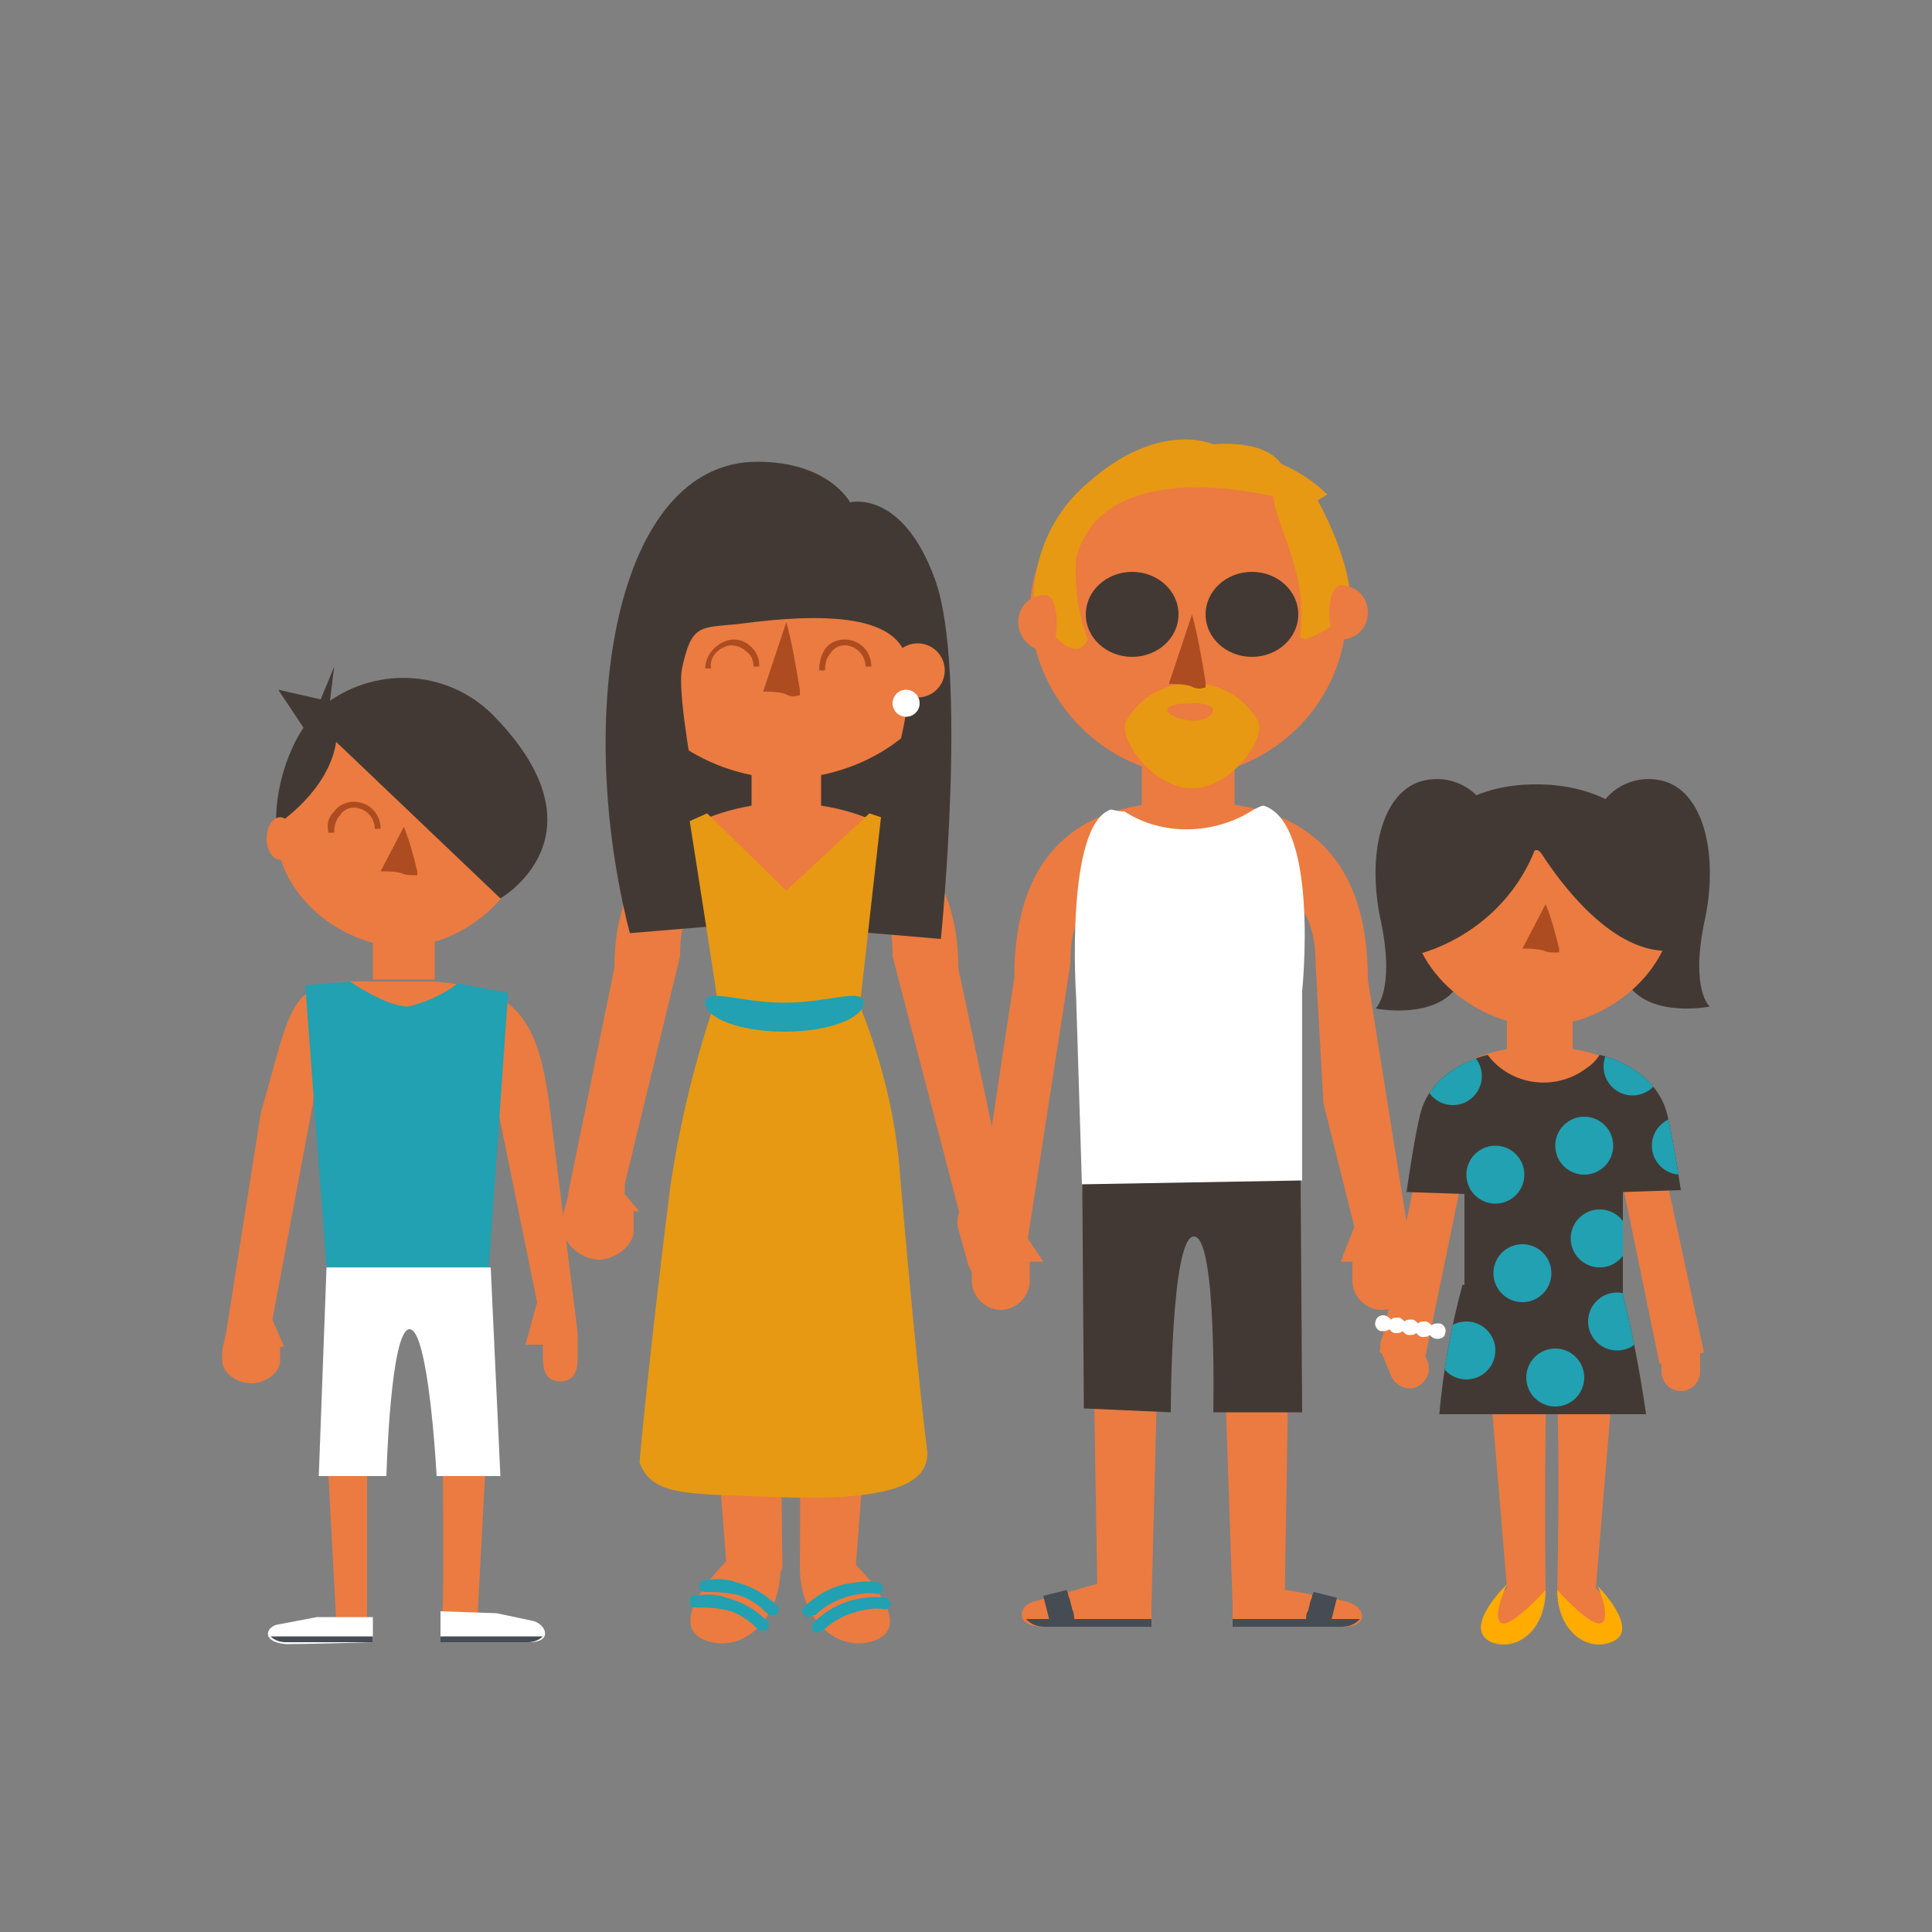 <?xml version="1.0" encoding="utf-8"?>
<!-- Generator: Adobe Illustrator 20.0.0, SVG Export Plug-In . SVG Version: 6.00 Build 0)  -->
<svg version="1.1" id="Calque_1" xmlns="http://www.w3.org/2000/svg" xmlns:xlink="http://www.w3.org/1999/xlink" x="0px" y="0px"
	 viewBox="0 0 100 100" style="enable-background:new 0 0 100 100;" xml:space="preserve">
<rect x="0" y="0" width="100" height="100" fill="#808080" stroke="none"/>
<style type="text/css">
	.st0{fill:#EB7B40;}
	.st1{fill:#433934;}
	.st2{fill:#E79913;}
	.st3{fill:#FFFFFF;}
	.st4{fill:#454C53;}
	.st5{fill:#AD4C21;}
	.st6{fill:#21A1B1;}
	.st7{fill:#FFAB00;}
	.st8{clip-path:url(#SVGID_2_);}
</style>
<title>minots</title>
<g>
	<g>
		<g>
			<path class="st0" d="M66.7,70.3c0,0-0.2,12.1-0.2,12.2c-0.9,0.3-1.8,0.5-2.7,0.6l-0.4-11.8"/>
			<path class="st0" d="M56.6,70.3c0,0,0.2,12.1,0.2,12.2c0.9,0.3,1.9,0.5,2.8,0.6l0.3-11.8"/>
			<g>
				<g>
					<polygon class="st1" points="47.7,45 48.4,38.7 40.8,34.1 33.2,34.8 33.1,45 					"/>
					<path class="st0" d="M29.4,61.8l2.4,1.7l3.4-14c0-3.9,1.9-3.4,5.8-3.4v0c3.7,0,5.2-0.4,5.2,3.4L50,64.1l2.5-0.3l-2.9-13.7
						c0-4.9-2.6-7.7-7.1-8.4v-2.5h-3.6v2.5c-4.5,0.8-7.1,3.5-7.1,8.4L29.4,61.8z"/>
					<path class="st0" d="M40.5,81.1c0,0-0.9,3-3.7,2.6c-1.7-0.3,0.8-2.7,0.8-2.7l-1.3-16.9l4.4,0.1C40.3,70.3,40.5,81.1,40.5,81.1z
						"/>
					<path class="st0" d="M37.2,83.5c0.6,0.4,3.2-2.4,3.2-2.4c0,2.9-2.1,4.5-3.9,3.8c-2.3-0.9,1.3-4.3,1.3-4.3S36.6,83.1,37.2,83.5z
						"/>
					<path class="st0" d="M41.4,81.1c0,0,0.9,3,3.7,2.6c1.7-0.3-0.8-2.7-0.8-2.7l1.3-16.9l-4.4,0.1C41.5,70.3,41.4,81.1,41.4,81.1z"
						/>
					<path class="st0" d="M44.6,83.5c-0.6,0.4-3.2-2.4-3.2-2.4c0,2.9,2.1,4.5,3.9,3.8c2.3-0.9-1.3-4.1-1.3-4.1S45.2,83.1,44.6,83.5z
						"/>
					<path class="st0" d="M40.7,28.3c4.5,0,8.1,2.7,8.1,6c0,3.3-4.2,6-8.1,6s-8.1-2.7-8.1-6C32.5,31,36.2,28.3,40.7,28.3z"/>
					<path class="st0" d="M49.6,63.6c-0.2-0.8,0.3-1.5,1-1.7l0,0c0.8-0.2,1.5,0.3,1.7,1l0.5,1.8c0.2,0.8-0.3,1.5-1,1.7l0,0
						c0,0,0,0,0,0c-0.8,0.2-1.5-0.3-1.7-1L49.6,63.6z"/>
					<path class="st0" d="M32.3,61.9c0.2-0.8-0.3-1.5-1-1.7l0,0c-0.8-0.2-1.5,0.3-1.7,1L29.1,63c-0.2,0.8,0.3,1.5,1,1.7l0,0
						c0,0,0,0,0,0c0.8,0.2,1.5-0.3,1.7-1L32.3,61.9z"/>
					<path class="st1" d="M48.7,48.6c0,0,1.4-13.9-0.3-18.6S44,26,44,26s-1.1-2.1-4.8-2.1c-7.4,0-9.5,13.1-6.6,24.4l4.8-0.4
						c-0.3-1.3-2.5-11.5-2.1-13.3c0.5-2.3,0.9-2.1,2.9-2.3c5.2-0.7,8.6-0.3,8.8,2.2c0.5,4.6-4.2,13.6-4.2,13.6L48.7,48.6z"/>
					<path class="st2" d="M35.7,42.5l0.9-0.4l4.1,4l4.3-4l0.6,0.2l-1.1,9.8c0-0.1,0,0,0.1,0.2c1.1,2.8,1.8,5.7,2,8.7
						C47,65.7,47.6,72,48,75.2c0,1.3-1.1,2.5-7.5,2.3c-4.9-0.2-6.7,0-7.4-1.8c0.3-3.4,1-9.6,1.6-14.3c0.5-3.4,1.3-6.6,2.4-9.8
						C37.1,51.4,35.7,42.5,35.7,42.5z"/>
				</g>
				<g>
					<path class="st0" d="M53.3,31.8c0-4.5,3.7-8.2,8.2-8.2s8.2,3.7,8.2,8.2c-0.1,4.5-3.7,8.1-8.1,8.4
						C57.1,39.9,53.6,36.3,53.3,31.8L53.3,31.8z"/>
					<rect x="59.1" y="39.6" class="st0" width="4.8" height="2.4"/>
					<path class="st0" d="M52.5,50.6l-2.1,13.9l-0.1,1.1v0.7c0,0.8,0.7,1.5,1.5,1.5s1.5-0.7,1.5-1.5v-1H54l-0.8-1.2l2.2-14.2
						c0-4.1,2.2-4,6.3-4l0.1-0.2c4.1,0,6.3,0.2,6.3,4.3l0.4,7.1l1.6,6.4l-0.7,1.8H70v1c0,0.8,0.7,1.5,1.5,1.5c0.8,0,1.5-0.7,1.5-1.5
						v-1.8l-2.2-13.8c0-6.1-3-9.2-9.1-9.2h-0.1C55.5,41.4,52.5,44.5,52.5,50.6z"/>
					<path class="st1" d="M56,58.4l0.1,14.5l4.5,0.2c0,0,0-9.1,1.2-9.1c1.2,0,1,9.1,1,9.1h4.6l-0.1-14.7L56,58.4z"/>
					<path class="st3" d="M57.5,41.9c-2.4,0.8-1.8,9.7-1.8,9.7l0.3,9.7l11.4-0.2l0-9.8c0,0,0.9-8.7-2-9.6c-0.1,0-0.3,0.1-0.5,0.2
						c-2,1.3-4.7,1.4-6.7,0.1C57.8,42,57.6,41.9,57.5,41.9z"/>
					<g>
						<path class="st0" d="M63.8,82.1v2.1c0,0,4.2,0,5.7,0c1.5,0,1.1-1.1,0.2-1.3c-0.8-0.2-3.1-0.6-3.1-0.6L63.8,82.1z"/>
						<path class="st4" d="M63.8,83.8v0.4c0,0,4.1,0,5.6,0c0.4,0,0.7-0.1,1-0.4H63.8z"/>
						<path class="st4" d="M67.6,83.9c0.4,0,1.3,0,1.3,0l0.3-1.2c0,0-0.8-0.2-1.2-0.3l-0.1,0.2c0.1-0.1-0.1,0.3-0.1,0.4
							c0,0-0.1,0.4-0.1,0.4C67.6,83.5,67.6,83.7,67.6,83.9z"/>
					</g>
					<g>
						<path class="st0" d="M59.6,82.2v2c0,0-4.1,0-5.6,0c-1.5,0-1.3-1.1-0.5-1.3s3.2-0.9,3.2-0.9L59.6,82.2z"/>
						<path class="st4" d="M59.6,83.8v0.4c0,0-4,0-5.5,0c-0.4,0-0.7-0.1-1-0.4H59.6z"/>
						<path class="st4" d="M55.6,83.9c-0.4,0-1.3-0.1-1.3-0.1L54,82.6c0,0,0.8-0.2,1.2-0.3l0.1,0.2c-0.1-0.1,0.1,0.3,0.1,0.4
							c0,0,0.1,0.4,0.1,0.4C55.6,83.5,55.6,83.7,55.6,83.9z"/>
					</g>
					<path class="st2" d="M61.7,40.8c2.1,0,3.9-2.7,3.4-3.5c-0.7-1.2-2-2-3.4-1.9c-1.4-0.1-2.7,0.7-3.4,1.9
						C57.8,38.1,59.6,40.8,61.7,40.8z M61.8,37.3c-1.2,0-2.4-0.9,0-0.9C63.4,36.4,62.8,37.3,61.8,37.3L61.8,37.3z"/>
					<path class="st2" d="M68.2,25.9l0.5-0.3c-0.7-0.7-1.5-1.2-2.4-1.6c-0.9-1.3-3.5-1-3.5-1s-2.8-1.3-6.5,2c-1.9,1.6-2.9,4-2.8,6.5
						c0,0,2,3.3,2.8,1.6c-0.5-1.3-0.7-2.8-0.6-4.2c1.4-5.5,10.2-3.2,10.2-3.2c0.2,1.7,1.8,3.9,1.4,7.1c-0.1,1,2.6-1.1,2.6-1.1
						C70.1,29.2,68.2,25.9,68.2,25.9z"/>
				</g>
			</g>
			<path class="st5" d="M37.9,33.1c0.4,0,0.7,0.1,1,0.4c0.3,0.3,0.4,0.6,0.4,1H39c0-0.3-0.1-0.6-0.4-0.8c-0.2-0.2-0.5-0.3-0.8-0.3
				c-0.6,0.1-1.1,0.6-1,1.2h-0.3C36.5,33.9,37.1,33.2,37.9,33.1z"/>
			<path class="st5" d="M42.7,33.6c0.2-0.3,0.6-0.5,1-0.5c0.8,0,1.4,0.6,1.4,1.4h-0.3c0-0.6-0.5-1.1-1.1-1.1c-0.3,0-0.6,0.2-0.7,0.4
				c-0.2,0.2-0.3,0.5-0.3,0.9h-0.3C42.4,34.3,42.5,33.9,42.7,33.6z"/>
			<path class="st5" d="M60.5,35.4c0.4,0,0.7,0,1.1,0.1c0.2,0.1,0.4,0.2,0.7,0.1c0.1,0,0.1,0,0.1-0.1c0-0.1,0-0.2,0-0.2
				c-0.2-1.2-0.4-2.4-0.7-3.5L60.5,35.4z"/>
			<path class="st5" d="M39.5,35.8c0.4,0,0.7,0,1.1,0.1c0.2,0.1,0.4,0.2,0.7,0.1c0.1,0,0.1,0,0.1-0.1c0-0.1,0-0.2,0-0.2
				c-0.2-1.2-0.4-2.4-0.7-3.5L39.5,35.8z"/>
			<path class="st0" d="M69.4,30.3L69.4,30.3c0.8,0,1.4,0.6,1.4,1.4c0,0.8-0.6,1.4-1.4,1.4C68.6,33.1,68.6,30.3,69.4,30.3z"/>
			<path class="st0" d="M52.7,32.2c0-0.8,0.6-1.4,1.4-1.4c0.8,0,0.8,2.9,0,2.9l0,0C53.4,33.7,52.7,33,52.7,32.2
				C52.7,32.2,52.7,32.2,52.7,32.2z"/>
			<circle class="st0" cx="47.5" cy="34.7" r="1.4"/>
			<ellipse class="st1" cx="64.8" cy="31.8" rx="2.4" ry="2.2"/>
			<ellipse class="st1" cx="58.6" cy="31.8" rx="2.4" ry="2.2"/>
		</g>
		<path class="st6" d="M40.6,51.9c2.3,0,4.1-0.8,4.1,0s-1.8,1.5-4.1,1.5c-2.3,0-4.1-0.7-4.1-1.5S38.3,51.9,40.6,51.9z"/>
		<path class="st0" d="M29.4,61.9l-0.2,1.1v0.7c0,0.8,1,1.5,1.8,1.5s1.8-0.7,1.8-1.5v-1h0.3l-1.2-1.4"/>
		<g>
			<path class="st0" d="M22.9,73.4c0,0,0.1,9.3,0,9.9C22.8,84,24.7,84,24.7,84l0.5-9.4"/>
			<path class="st0" d="M19,74.5c0,0,0,8.9,0,9.4c0,0.6-1.6,0-1.6,0l-0.5-9.4"/>
			<path class="st0" d="M20.8,37c3.6,0,6.5,2.7,6.5,6s-3.4,6-6.5,6s-6.5-2.7-6.5-6S17.3,37,20.8,37z"/>
			<rect x="19.3" y="48.1" class="st0" width="3.2" height="2.6"/>
			<path class="st0" d="M13.5,57.6L11.7,69l-0.2,0.9v0.5c0,0.7,0.8,1.2,1.5,1.2c0.7,0,1.5-0.5,1.5-1.2v-0.7h0.2l-0.6-1.4l2.1-11.2
				c0-3.3,9.5-3.3,9.5,0l2.1,10.3l-0.6,2.2h0.9v0.7c0,0.7,0.2,1.2,0.9,1.2c0.7,0,0.9-0.5,0.9-1.2V69l-1.4-11.3
				c-0.6-5.1-1.8-6.6-6.1-6.9h-3.2C14.9,50.7,15.2,51.7,13.5,57.6z"/>
			<path class="st3" d="M16.9,65.6l-0.4,10.8h3.5c0,0,0.2-7.6,1.2-7.6c1,0,1.4,7.6,1.4,7.6h3.3l-0.5-10.8H16.9z"/>
			<g>
				<path class="st3" d="M22.8,83.4V85c0,0,3.4,0,4.6,0c1.2,0,0.9-0.9,0.2-1.1l-1.9-0.4L22.8,83.4z"/>
				<path class="st4" d="M22.8,84.7V85c0,0,3.3,0,4.5,0c0.3,0,0.6-0.1,0.8-0.3H22.8z"/>
			</g>
			<g>
				<path class="st3" d="M19.3,83.7V85c0,0-3.3,0.1-4.5,0.1c-1.2-0.1-1.1-0.8-0.5-1l2.1-0.4H19.3z"/>
				<path class="st4" d="M19.3,84.7V85c0,0-3.3,0-4.5,0c-0.3,0-0.6-0.1-0.8-0.3H19.3z"/>
			</g>
			<path class="st1" d="M16.9,36.4c2.7-2,6.5-1.7,8.8,0.8c5.8,6.1,0.2,9.3,0.2,9.3l-8.5-8.1c-0.4,2.6-3.1,4.3-3.1,4.3
				C14.2,40.4,15.3,37.5,16.9,36.4z"/>
			<path class="st6" d="M15.8,51l2.3-0.2c0,0,1.9,1.3,3,1.3c0.9-0.2,1.8-0.6,2.6-1.2l2.6,0.5l-1,14.2h-8.4L15.8,51z"/>
			<ellipse class="st0" cx="14.5" cy="43.4" rx="0.7" ry="1.1"/>
		</g>
		<g>
			<path class="st1" d="M82.9,42c0,0,0.2,7.3,1.4,9c1.2,1.7,4.2,1.1,4.2,1.1s-1-0.8-0.3-4.3c0.8-3.5,0-6.9-2.2-7.4
				c-1.3-0.3-2.6,0.3-3.2,1.4"/>
			<path class="st1" d="M76.8,42.1c0,0-0.2,7.3-1.4,9c-1.2,1.7-4.2,1.1-4.2,1.1s1-0.9,0.3-4.4c-0.8-3.5,0-6.9,2.2-7.4
				c1.3-0.3,2.6,0.3,3.2,1.4"/>
			<path class="st0" d="M71.4,70l2.3,0.6l2.2-10.7c0-2.8,1.4-1.3,4.1-1.3c0,0,3.7-1.4,3.7,1.3l2.2,10.7l2.3-0.6l-2.1-9.7
				c0-3.5-1.4-5.5-4.7-6v-2.9H78v2.9c-3.3,0.6-4.6,2.5-4.6,6L71.4,70z"/>
			<path class="st0" d="M80,82.3c0,0-0.6,2.1-2.6,1.8c-1.2-0.2,0.6-1.9,0.6-1.9l-1-12h3.1C79.9,74.6,80,82.3,80,82.3z"/>
			<path class="st7" d="M77.7,84c0.5,0.3,2.3-1.7,2.3-1.7c0,2.1-1.5,3.2-2.8,2.7C75.6,84.3,78,82,78,82S77.2,83.7,77.7,84z"/>
			<path class="st0" d="M80.6,82.3c0,0,0.6,2.1,2.6,1.8c1.2-0.2-0.6-1.9-0.6-1.9l1-12h-3.1C80.8,74.6,80.6,82.3,80.6,82.3z"/>
			<path class="st7" d="M82.9,84c-0.5,0.3-2.3-1.7-2.3-1.7c0,2.1,1.5,3.2,2.8,2.7c1.6-0.6-0.7-2.9-0.7-2.9S83.4,83.7,82.9,84z"/>
			<path class="st0" d="M79.8,40.7c3.7,0,6.8,2.8,6.8,6.2c0,3.4-3.5,6.2-6.8,6.2s-6.8-2.8-6.8-6.2C73.1,43.4,76.1,40.7,79.8,40.7z"
				/>
			<path class="st0" d="M86,69.6C86,69.6,86,69.6,86,69.6c0-0.6,0.5-1,1-1l0,0c0,0,0,0,0,0c0.6,0,1,0.5,1,1V71c0,0,0,0,0,0
				c0,0.6-0.5,1-1,1l0,0c0,0,0,0,0,0c-0.6,0-1-0.5-1-1V69.6z"/>
			<path class="st0" d="M73.4,69.3C73.4,69.3,73.4,69.3,73.4,69.3c-0.2-0.5-0.8-0.8-1.3-0.6l0,0c0,0,0,0,0,0
				c-0.5,0.2-0.8,0.8-0.6,1.3l0.5,1.2c0,0,0,0,0,0c0.2,0.5,0.8,0.8,1.3,0.6l0,0c0,0,0,0,0,0c0.5-0.2,0.8-0.8,0.6-1.3L73.4,69.3z"/>
			<path class="st1" d="M75.7,66.5c-0.6,2.2-1,4.4-1.2,6.7h10.7c-0.3-2.1-0.7-4.2-1.2-6.2v-5.3l3-0.1c-0.2-1.3-0.4-2.6-0.7-3.9
				c-0.6-2.5-3.5-3.1-3.5-3.1l0,0c-0.2,0.3-0.4,0.5-0.7,0.7c-1.6,1.2-3.9,0.9-5.1-0.7c0,0-2.9,0.6-3.5,3.1c-0.3,1.3-0.5,2.7-0.7,4
				l3,0.1V66.5z"/>
			<path class="st3" d="M74.4,69.3L74.4,69.3c-0.2,0-0.3-0.1-0.4-0.2l0,0c-0.1,0.1-0.2,0.1-0.4,0.1l0,0c-0.1,0-0.2-0.1-0.3-0.2l0,0
				c-0.1,0.1-0.2,0.1-0.4,0.1l0,0c-0.1,0-0.2-0.1-0.3-0.2l0,0c-0.1,0.1-0.2,0.1-0.4,0.1l0,0c-0.1,0-0.2-0.1-0.3-0.2l0,0
				c-0.1,0.1-0.2,0.1-0.4,0.1l0,0c0,0,0,0,0,0c-0.2,0-0.4-0.3-0.3-0.5l0,0c0,0,0,0,0,0c0-0.2,0.3-0.4,0.5-0.3l0,0
				c0.1,0,0.2,0.1,0.3,0.2l0,0c0.1-0.1,0.2-0.1,0.4-0.1l0,0c0.1,0,0.2,0.1,0.3,0.2l0,0c0.1-0.1,0.2-0.1,0.4-0.1l0,0
				c0.1,0,0.2,0.1,0.3,0.2l0,0c0.1-0.1,0.2-0.1,0.4-0.1l0,0c0.1,0,0.2,0.1,0.3,0.2l0,0c0.1-0.1,0.2-0.1,0.4-0.1l0,0c0,0,0,0,0,0
				c0.2,0,0.4,0.3,0.3,0.5C74.8,69.2,74.6,69.3,74.4,69.3z"/>
			<path class="st1" d="M73,49.5c-0.4-0.9-0.5-2-0.3-3c0.3-2.6,1.9-5.8,6.6-5.9c4.3-0.1,6.6,2.5,7.3,4.8c0.4,1.2,0.4,2.5,0,3.8
				c-3.1,0.3-5.9-3.6-6.8-5c-0.2-0.3-0.4-0.2-0.4-0.1C78.3,46.8,75.9,48.8,73,49.5z"/>
		</g>
		<path class="st5" d="M17.3,42c0.2-0.3,0.6-0.5,1-0.5c0.8,0,1.4,0.6,1.4,1.4h-0.3c0-0.6-0.5-1.1-1.1-1.1c-0.3,0-0.6,0.2-0.7,0.4
			c-0.2,0.2-0.3,0.5-0.3,0.9h-0.3C16.9,42.6,17,42.3,17.3,42z"/>
		<path class="st5" d="M19.7,45.1c0.4,0,0.7,0,1.1,0.1c0.2,0.1,0.4,0.1,0.7,0.1c0.1,0,0.1,0,0.1,0c0,0,0-0.1,0-0.2
			c-0.2-0.8-0.4-1.6-0.7-2.3L19.7,45.1z"/>
		<path class="st5" d="M78.8,49.1c0.4,0,0.7,0,1.1,0.1c0.2,0.1,0.4,0.1,0.7,0.1c0.1,0,0.1,0,0.1,0c0,0,0-0.1,0-0.2
			c-0.2-0.8-0.4-1.6-0.7-2.3L78.8,49.1z"/>
		<path class="st1" d="M15.8,37.8l-1.4-2.1l2.2,0.5l0.7-1.7c-0.1,0.8-0.2,1.6-0.3,2.4"/>
	</g>
	<g>
		<defs>
			<path id="SVGID_1_" d="M75.7,66.5c-0.6,2.2-1,4.4-1.2,6.7h10.7c-0.3-2.1-0.7-4.2-1.2-6.2v-5.3l3-0.1c-0.2-1.3-0.4-2.6-0.7-3.9
				c-0.6-2.5-3.5-3.1-3.5-3.1l0,0c-0.2,0.3-0.4,0.5-0.7,0.7c-1.6,1.2-3.9,0.9-5.1-0.7c0,0-2.9,0.6-3.5,3.1c-0.3,1.3-0.5,2.7-0.7,4
				l3,0.1V66.5z"/>
		</defs>
		<clipPath id="SVGID_2_">
			<use xlink:href="#SVGID_1_"  style="overflow:visible;"/>
		</clipPath>
		<g class="st8">
			<g>
				<circle class="st6" cx="82" cy="59.3" r="1.5"/>
				<circle class="st6" cx="84.5" cy="55.2" r="1.5"/>
				<circle class="st6" cx="87" cy="59.3" r="1.5"/>
				<circle class="st6" cx="78.8" cy="65.9" r="1.5"/>
				<circle class="st6" cx="75.9" cy="69.9" r="1.5"/>
				<circle class="st6" cx="80.5" cy="71.3" r="1.5"/>
				<circle class="st6" cx="75.2" cy="55.7" r="1.5"/>
				<circle class="st6" cx="77.4" cy="60.8" r="1.5"/>
				<circle class="st6" cx="82.8" cy="64.1" r="1.5"/>
				<circle class="st6" cx="83.7" cy="68.4" r="1.5"/>
			</g>
		</g>
	</g>
	<path class="st6" d="M42.3,84.5c-0.1,0-0.2,0-0.2-0.1c-0.1-0.1-0.1-0.3,0-0.4c0.6-0.6,1.3-1,2.1-1.2c0.5-0.1,1.1-0.2,1.6-0.1
		c0.2,0,0.3,0.2,0.3,0.3c0,0.2-0.2,0.3-0.3,0.3c-0.5-0.1-0.9,0-1.4,0.1c-0.7,0.2-1.3,0.5-1.8,1C42.5,84.4,42.4,84.5,42.3,84.5
		L42.3,84.5z"/>
	<path class="st6" d="M41.8,83.7c-0.1,0-0.2,0-0.2-0.1c-0.1-0.1-0.1-0.3,0-0.4c0.6-0.6,1.3-1,2.1-1.2c0.6-0.1,1.1-0.2,1.7-0.1
		c0.2,0,0.3,0.2,0.3,0.3c0,0.2-0.2,0.3-0.3,0.3c-0.5-0.1-0.9,0-1.4,0.1c-0.7,0.2-1.3,0.5-1.8,1C42,83.6,41.9,83.7,41.8,83.7
		L41.8,83.7z"/>
	<path class="st6" d="M39.2,84.3c-0.5-0.5-1.1-0.9-1.8-1c-0.5-0.1-0.9-0.1-1.4-0.1c-0.2,0-0.3-0.1-0.3-0.3c0-0.2,0.1-0.3,0.3-0.3
		c0.5-0.1,1.1-0.1,1.6,0.1c0.8,0.2,1.5,0.6,2.1,1.2c0.1,0.1,0.1,0.1,0.1,0.2c0,0.2-0.1,0.3-0.3,0.3C39.3,84.4,39.3,84.4,39.2,84.3z"
		/>
	<path class="st6" d="M39.7,83.5c-0.5-0.5-1.1-0.9-1.8-1c-0.5-0.1-0.9-0.1-1.4-0.1c-0.2,0-0.3-0.1-0.3-0.3c0-0.2,0.1-0.3,0.3-0.3
		c0.5-0.1,1.1-0.1,1.6,0.1c0.8,0.2,1.5,0.6,2.1,1.2c0.1,0.1,0.1,0.1,0.1,0.2c0,0.2-0.1,0.3-0.3,0.3C39.8,83.6,39.8,83.6,39.7,83.5z"
		/>
	<circle class="st3" cx="46.9" cy="36.4" r="0.7"/>
</g>
</svg>
